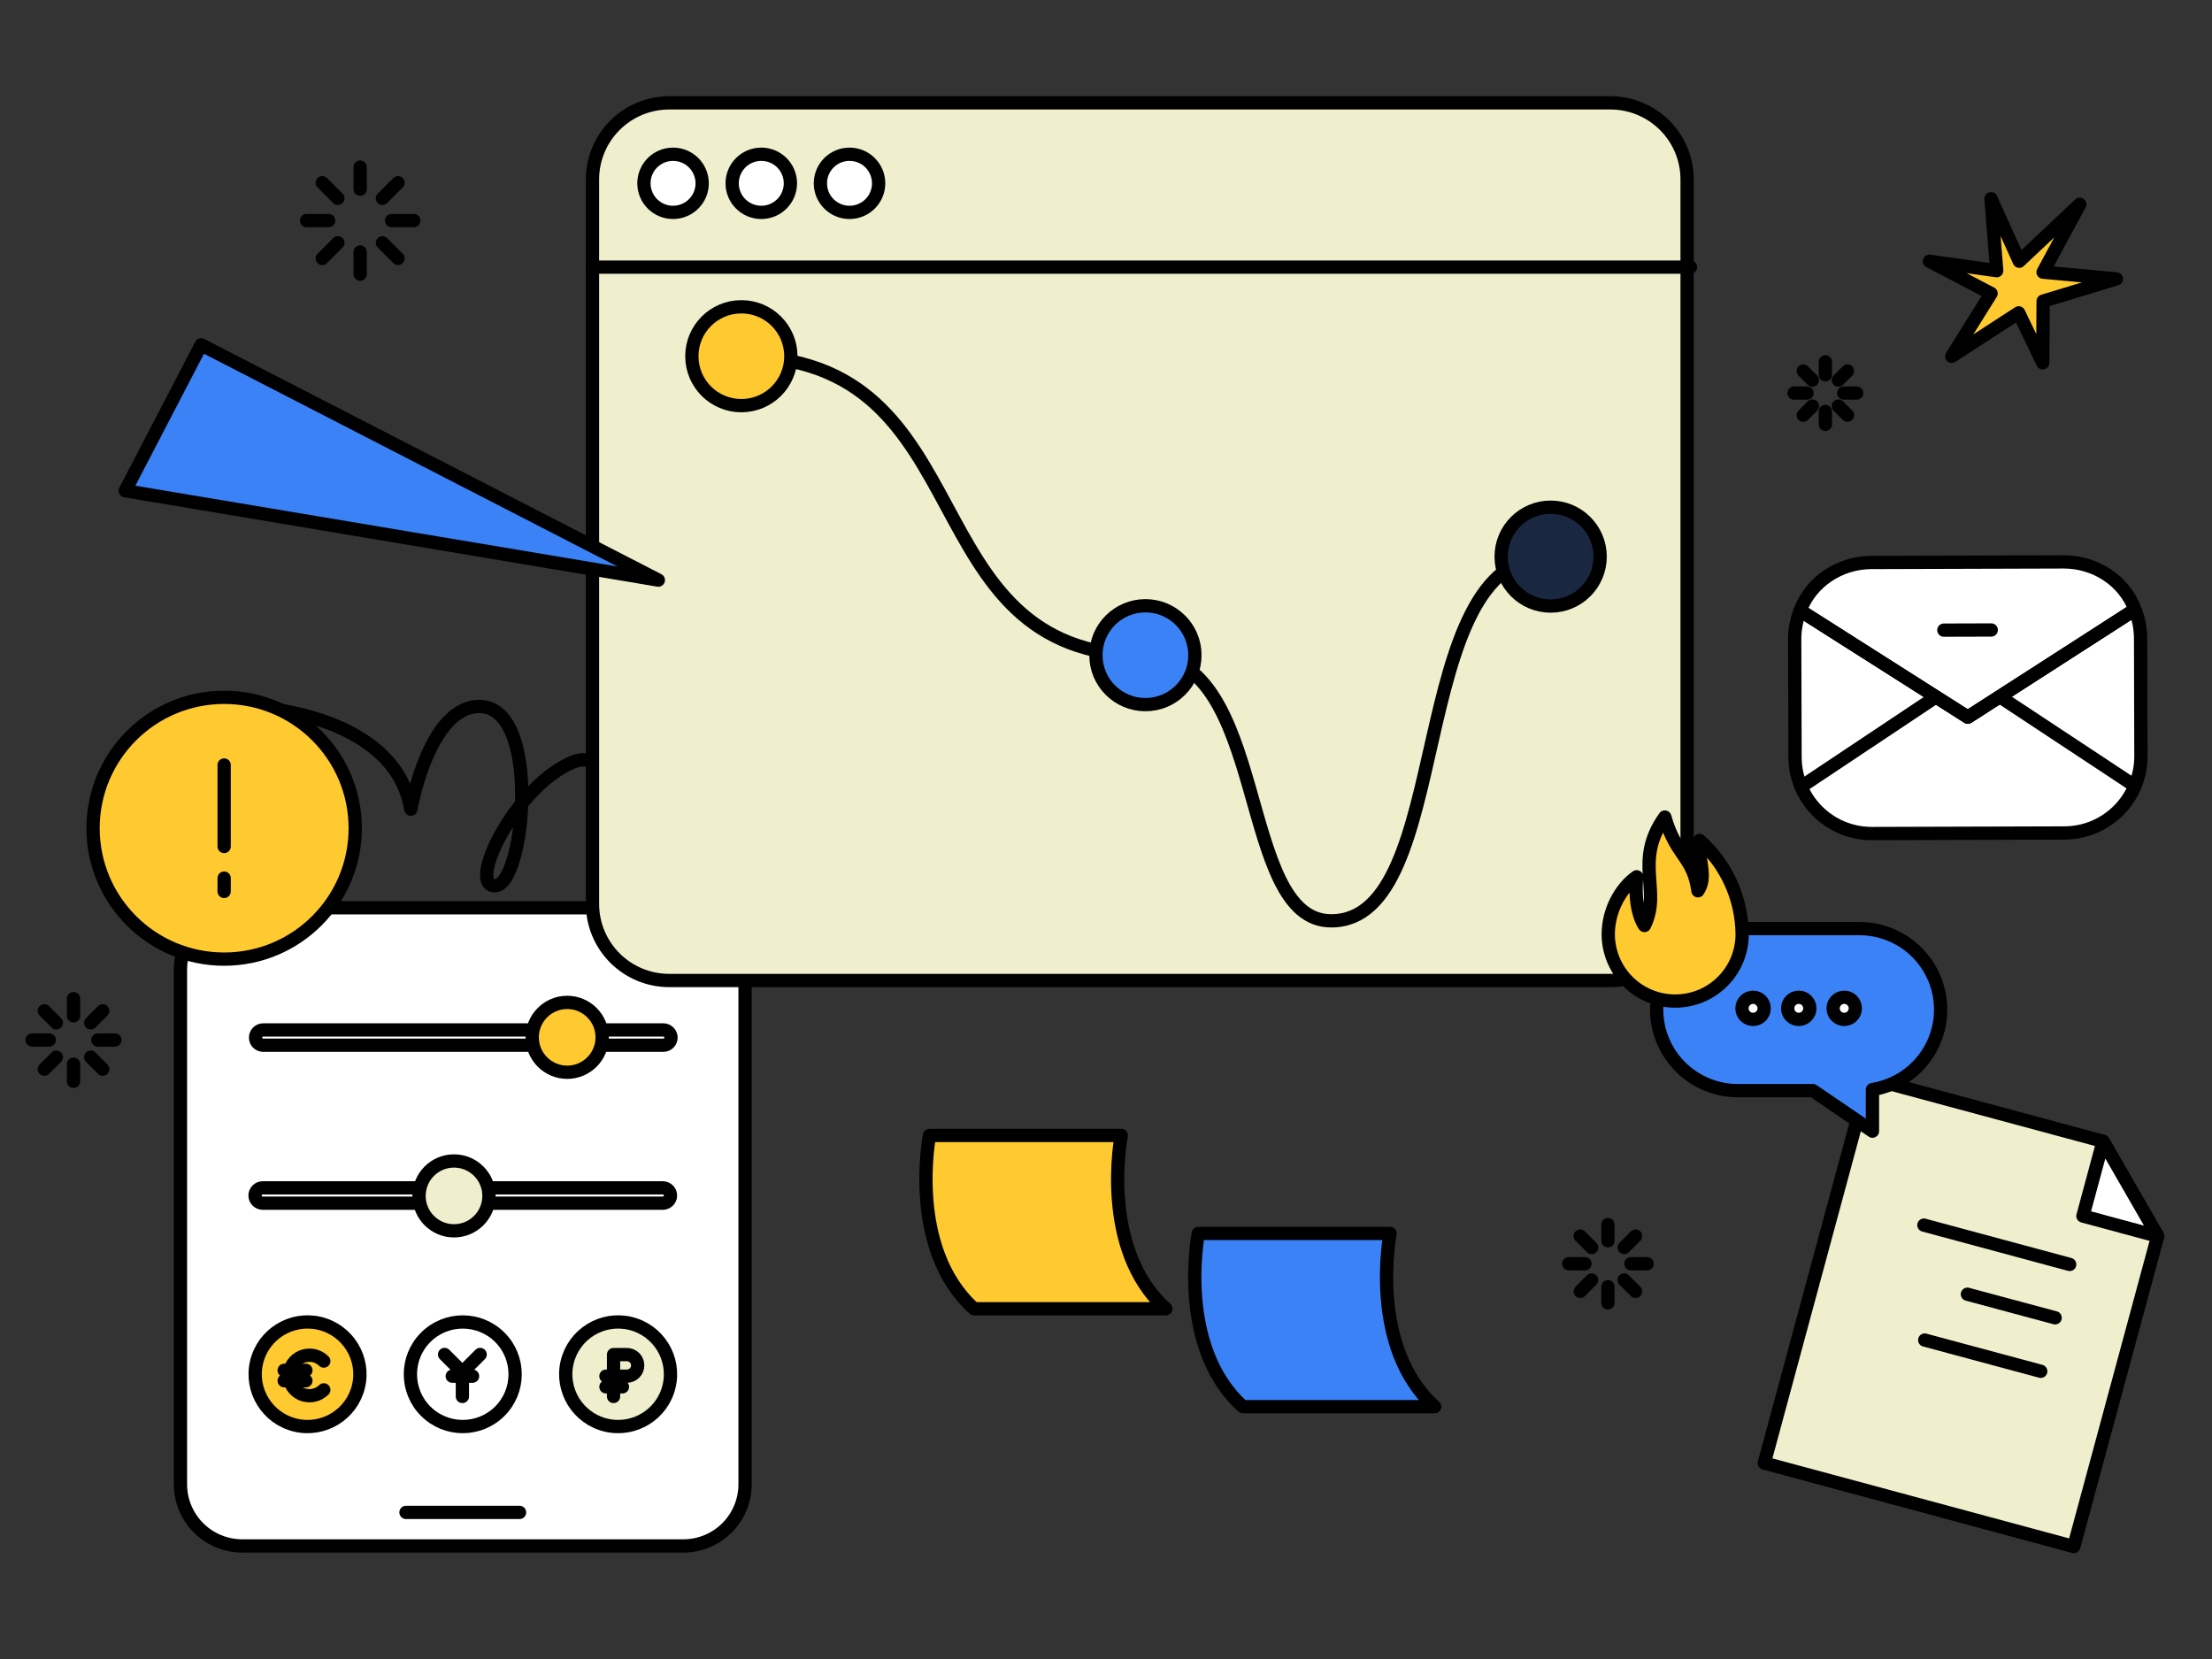 <svg width="500" height="375" viewBox="0 0 500 375" fill="none" xmlns="http://www.w3.org/2000/svg">
<rect x="0" y="0" width="500" height="375" fill="#333333" stroke="none"/>
<path d="M58.33 159.807C70.489 161.078 90.035 166.182 92.862 182.909C92.862 182.909 96.838 160.241 107.954 159.697C122.497 158.965 118.682 199.678 112.053 200.194C105.261 200.702 116.437 177.592 129.559 172.239C139.89 168.035 140.976 192.323 136.189 200.792" stroke="black" stroke-width="3" stroke-linecap="round" stroke-linejoin="round"/>
<path d="M54.728 349.444C51.034 349.439 47.494 347.968 44.88 345.362C42.266 342.751 40.798 339.216 40.792 335.527V219.138C40.792 215.444 42.26 211.904 44.874 209.287C47.488 206.671 51.028 205.2 54.727 205.19H154.482C158.176 205.2 161.721 206.672 164.335 209.287C166.944 211.904 168.412 215.443 168.412 219.138V335.527C168.407 339.217 166.939 342.752 164.33 345.362C161.716 347.968 158.171 349.439 154.482 349.444H54.728V349.444Z" fill="white" stroke="black" stroke-width="3" stroke-linecap="round" stroke-linejoin="round"/>
<path d="M81.039 313.354C82.543 306.997 78.6 300.63 72.235 299.128C65.874 297.632 59.498 301.569 57.995 307.92C56.492 314.278 60.434 320.64 66.799 322.141C73.159 323.643 79.535 319.706 81.039 313.354Z" fill="#FFC930" stroke="black" stroke-width="3" stroke-linecap="round" stroke-linejoin="round"/>
<path d="M69.144 309.747H64.236" stroke="black" stroke-width="3" stroke-linecap="round" stroke-linejoin="round"/>
<path d="M69.144 312.101H64.236" stroke="black" stroke-width="3" stroke-linecap="round" stroke-linejoin="round"/>
<path d="M73.19 314.165C72.549 314.8 71.733 315.232 70.839 315.408C69.956 315.579 69.031 315.485 68.193 315.14C67.362 314.795 66.643 314.206 66.142 313.453C65.641 312.7 65.372 311.812 65.372 310.909C65.372 310.006 65.64 309.118 66.142 308.365C66.642 307.617 67.361 307.028 68.193 306.683C69.031 306.332 69.955 306.239 70.839 306.409C71.733 306.585 72.549 307.018 73.19 307.658" stroke="black" stroke-width="3" stroke-linecap="round" stroke-linejoin="round"/>
<path d="M112.976 318.994C117.595 314.381 117.595 306.894 112.976 302.281C108.352 297.663 100.854 297.663 96.23 302.281C91.611 306.894 91.611 314.381 96.23 318.994C100.854 323.613 108.352 323.613 112.976 318.994Z" fill="white" stroke="black" stroke-width="3" stroke-linecap="round" stroke-linejoin="round"/>
<path d="M100.497 306.166L104.517 310.181L108.537 306.166" stroke="black" stroke-width="3" stroke-linecap="round" stroke-linejoin="round"/>
<path d="M104.517 310.181V315.656" stroke="black" stroke-width="3" stroke-linecap="round" stroke-linejoin="round"/>
<path d="M102.223 311.069H106.817" stroke="black" stroke-width="3" stroke-linecap="round" stroke-linejoin="round"/>
<path d="M151.242 313.354C152.746 306.997 148.803 300.63 142.438 299.128C136.077 297.632 129.702 301.569 128.198 307.92C126.695 314.278 130.637 320.64 137.002 322.141C143.363 323.643 149.739 319.706 151.242 313.354Z" fill="#EFEFCD" stroke="black" stroke-width="3" stroke-linecap="round" stroke-linejoin="round"/>
<path d="M138.687 315.656V306.193H141.704C142.019 306.193 142.34 306.254 142.634 306.378C142.928 306.502 143.202 306.683 143.43 306.904C143.657 307.132 143.838 307.4 143.957 307.694C144.081 307.994 144.142 308.308 144.142 308.628C144.142 308.947 144.081 309.268 143.957 309.562C143.837 309.855 143.657 310.129 143.43 310.351C143.202 310.579 142.929 310.759 142.634 310.883C142.34 311.007 142.019 311.069 141.704 311.069H136.966" stroke="black" stroke-width="3" stroke-linecap="round" stroke-linejoin="round"/>
<path d="M136.966 313.478H140.697" stroke="black" stroke-width="3" stroke-linecap="round" stroke-linejoin="round"/>
<path d="M59.378 271.966C58.923 271.966 58.479 271.78 58.154 271.455C57.828 271.129 57.648 270.691 57.648 270.232C57.648 269.778 57.828 269.339 58.154 269.015C58.48 268.689 58.924 268.504 59.378 268.504H149.827C150.287 268.504 150.726 268.689 151.051 269.015C151.377 269.34 151.557 269.779 151.557 270.232C151.557 270.692 151.377 271.13 151.051 271.455C150.725 271.78 150.286 271.966 149.827 271.966H59.378Z" fill="white" stroke="black" stroke-width="3" stroke-linecap="round" stroke-linejoin="round"/>
<path d="M102.621 278.215C106.987 278.215 110.527 274.68 110.527 270.32C110.527 265.96 106.987 262.424 102.621 262.424C98.26 262.424 94.721 265.959 94.721 270.32C94.721 274.68 98.26 278.215 102.621 278.215Z" fill="#EFEFCD" stroke="black" stroke-width="3" stroke-linecap="round" stroke-linejoin="round"/>
<path d="M91.771 341.863H117.441" stroke="black" stroke-width="3" stroke-linecap="round" stroke-linejoin="round"/>
<path d="M59.498 236.264C59.038 236.264 58.598 236.078 58.267 235.758C57.947 235.433 57.767 234.994 57.767 234.536C57.767 234.077 57.947 233.638 58.267 233.313C58.598 232.988 59.038 232.807 59.498 232.807H149.946C150.401 232.807 150.84 232.988 151.165 233.313C151.49 233.638 151.677 234.077 151.677 234.536C151.677 234.994 151.491 235.434 151.165 235.758C150.839 236.078 150.4 236.264 149.946 236.264H59.498Z" fill="white" stroke="black" stroke-width="3" stroke-linecap="round" stroke-linejoin="round"/>
<path d="M128.208 242.373C132.569 242.373 136.114 238.834 136.114 234.478C136.114 230.118 132.57 226.583 128.208 226.583C123.842 226.583 120.302 230.117 120.302 234.478C120.302 238.833 123.842 242.373 128.208 242.373Z" fill="#FFC930" stroke="black" stroke-width="3" stroke-linecap="round" stroke-linejoin="round"/>
<path d="M50.667 216.8C67.032 216.8 80.295 203.555 80.295 187.213C80.295 170.871 67.031 157.62 50.667 157.62C34.304 157.62 21.035 170.872 21.035 187.213C21.035 203.554 34.303 216.8 50.667 216.8Z" fill="#FFC930" stroke="black" stroke-width="3" stroke-linecap="round" stroke-linejoin="round"/>
<path d="M50.667 172.92V191.341" stroke="black" stroke-width="3" stroke-linecap="round" stroke-linejoin="round"/>
<path d="M50.667 198.488V201.501" stroke="black" stroke-width="3" stroke-linecap="round" stroke-linejoin="round"/>
<path d="M412.606 81.788V84.708" stroke="black" stroke-width="3" stroke-linecap="round" stroke-linejoin="round"/>
<path d="M412.606 92.995V95.915" stroke="black" stroke-width="3" stroke-linecap="round" stroke-linejoin="round"/>
<path d="M419.68 88.852H416.756" stroke="black" stroke-width="3" stroke-linecap="round" stroke-linejoin="round"/>
<path d="M408.457 88.852H405.532" stroke="black" stroke-width="3" stroke-linecap="round" stroke-linejoin="round"/>
<path d="M407.61 83.862L409.667 85.915" stroke="black" stroke-width="3" stroke-linecap="round" stroke-linejoin="round"/>
<path d="M415.546 91.788L417.607 93.847" stroke="black" stroke-width="3" stroke-linecap="round" stroke-linejoin="round"/>
<path d="M417.607 83.862L415.546 85.915" stroke="black" stroke-width="3" stroke-linecap="round" stroke-linejoin="round"/>
<path d="M409.666 91.788L407.609 93.847" stroke="black" stroke-width="3" stroke-linecap="round" stroke-linejoin="round"/>
<path d="M363.452 276.813V280.467" stroke="black" stroke-width="3" stroke-linecap="round" stroke-linejoin="round"/>
<path d="M363.452 290.844V294.502" stroke="black" stroke-width="3" stroke-linecap="round" stroke-linejoin="round"/>
<path d="M372.308 285.657H368.645" stroke="black" stroke-width="3" stroke-linecap="round" stroke-linejoin="round"/>
<path d="M358.254 285.657H354.596" stroke="black" stroke-width="3" stroke-linecap="round" stroke-linejoin="round"/>
<path d="M357.195 279.409L359.773 281.984" stroke="black" stroke-width="3" stroke-linecap="round" stroke-linejoin="round"/>
<path d="M367.131 289.331L369.709 291.906" stroke="black" stroke-width="3" stroke-linecap="round" stroke-linejoin="round"/>
<path d="M369.709 279.409L367.131 281.984" stroke="black" stroke-width="3" stroke-linecap="round" stroke-linejoin="round"/>
<path d="M359.773 289.331L357.195 291.906" stroke="black" stroke-width="3" stroke-linecap="round" stroke-linejoin="round"/>
<path d="M16.618 225.742V229.601" stroke="black" stroke-width="3" stroke-linecap="round" stroke-linejoin="round"/>
<path d="M16.618 240.557V244.416" stroke="black" stroke-width="3" stroke-linecap="round" stroke-linejoin="round"/>
<path d="M25.97 235.081H22.105" stroke="black" stroke-width="3" stroke-linecap="round" stroke-linejoin="round"/>
<path d="M11.136 235.081H7.271" stroke="black" stroke-width="3" stroke-linecap="round" stroke-linejoin="round"/>
<path d="M10.014 228.482L12.732 231.202" stroke="black" stroke-width="3" stroke-linecap="round" stroke-linejoin="round"/>
<path d="M20.503 238.962L23.227 241.676" stroke="black" stroke-width="3" stroke-linecap="round" stroke-linejoin="round"/>
<path d="M23.227 228.482L20.503 231.202" stroke="black" stroke-width="3" stroke-linecap="round" stroke-linejoin="round"/>
<path d="M12.732 238.962L10.015 241.676" stroke="black" stroke-width="3" stroke-linecap="round" stroke-linejoin="round"/>
<path d="M81.407 37.754V42.759" stroke="black" stroke-width="3" stroke-linecap="round" stroke-linejoin="round"/>
<path d="M81.407 56.96V61.965" stroke="black" stroke-width="3" stroke-linecap="round" stroke-linejoin="round"/>
<path d="M93.529 49.859H88.517" stroke="black" stroke-width="3" stroke-linecap="round" stroke-linejoin="round"/>
<path d="M74.297 49.859H69.286" stroke="black" stroke-width="3" stroke-linecap="round" stroke-linejoin="round"/>
<path d="M72.841 41.304L76.37 44.829" stroke="black" stroke-width="3" stroke-linecap="round" stroke-linejoin="round"/>
<path d="M86.445 54.891L89.974 58.415" stroke="black" stroke-width="3" stroke-linecap="round" stroke-linejoin="round"/>
<path d="M89.974 41.304L86.445 44.829" stroke="black" stroke-width="3" stroke-linecap="round" stroke-linejoin="round"/>
<path d="M76.37 54.891L72.841 58.415" stroke="black" stroke-width="3" stroke-linecap="round" stroke-linejoin="round"/>
<path d="M314.215 278.8H270.864C270.864 278.8 265.852 304.394 280.94 317.965H324.291C309.203 304.394 314.215 278.8 314.215 278.8Z" fill="#3B82F6" stroke="black" stroke-width="3" stroke-linecap="round" stroke-linejoin="round"/>
<path d="M253.452 256.663H210.1C210.1 256.663 205.088 282.257 220.176 295.828H263.527C248.387 282.257 253.452 256.663 253.452 256.663Z" fill="#FFC930" stroke="black" stroke-width="3" stroke-linecap="round" stroke-linejoin="round"/>
<path d="M450.064 66.333L441.177 80.539L456.306 70.719L461.742 82.015L461.829 68.062L478.389 63.041L461.813 61.519L470.107 46.173L456.435 59.048L450.038 44.925L451.335 61.184L436.123 59.048L450.064 66.333Z" fill="#FFC930" stroke="black" stroke-width="3" stroke-linecap="round" stroke-linejoin="round"/>
<path d="M444.807 162.073L406.907 138.022C406.086 140.096 405.662 142.279 405.672 144.513L405.75 171.149C405.771 180.716 413.557 188.439 423.137 188.415L466.642 188.286C476.227 188.26 483.957 180.484 483.932 170.917L483.859 144.282C483.843 142.068 483.425 139.859 482.593 137.816L444.807 162.073Z" fill="white" stroke="black" stroke-width="3" stroke-linecap="round" stroke-linejoin="round"/>
<path d="M482.578 137.764C480.119 131.169 473.536 126.99 466.447 127.01L422.941 127.144C415.877 127.17 409.326 131.489 406.918 137.995L444.787 162.067L479.184 139.967L482.578 137.764Z" fill="white" stroke="black" stroke-width="3" stroke-linecap="round" stroke-linejoin="round"/>
<path d="M452.341 157.687L482.553 177.641" stroke="black" stroke-width="3" stroke-linecap="round" stroke-linejoin="round"/>
<path d="M437.268 157.744L407.114 177.836" stroke="black" stroke-width="3" stroke-linecap="round" stroke-linejoin="round"/>
<path d="M439.388 142.434L450.098 142.403" stroke="black" stroke-width="3" stroke-linecap="round" stroke-linejoin="round"/>
<path d="M406.949 138.043L444.818 162.124L482.481 137.846" stroke="black" stroke-width="3" stroke-linecap="round" stroke-linejoin="round"/>
<path d="M151.232 221.633C146.643 221.623 142.247 219.801 139.002 216.561C135.757 213.32 133.927 208.929 133.927 204.347V40.537C133.927 35.955 135.757 31.564 139.002 28.323C142.247 25.083 146.643 23.256 151.232 23.251H364.049C368.637 23.256 373.034 25.083 376.279 28.323C379.524 31.564 381.348 35.955 381.353 40.537V204.346C381.348 208.928 379.524 213.319 376.279 216.56C373.034 219.8 368.637 221.622 364.049 221.632H151.232V221.633Z" fill="#EFEFCD" stroke="black" stroke-width="3" stroke-linecap="round" stroke-linejoin="round"/>
<path d="M133.938 60.383H382.118" stroke="black" stroke-width="3" stroke-linecap="round" stroke-linejoin="round"/>
<path d="M152.136 48.008C155.768 48.008 158.718 45.067 158.718 41.44C158.718 37.807 155.768 34.866 152.136 34.866C148.498 34.866 145.553 37.807 145.553 41.44C145.553 45.067 148.498 48.008 152.136 48.008Z" fill="white" stroke="black" stroke-width="3" stroke-linecap="round" stroke-linejoin="round"/>
<path d="M172.081 48.008C175.718 48.008 178.663 45.067 178.663 41.44C178.663 37.807 175.718 34.866 172.081 34.866C168.448 34.866 165.498 37.807 165.498 41.44C165.497 45.067 168.448 48.008 172.081 48.008Z" fill="white" stroke="black" stroke-width="3" stroke-linecap="round" stroke-linejoin="round"/>
<path d="M192.025 48.008C195.662 48.008 198.607 45.067 198.607 41.44C198.607 37.807 195.662 34.866 192.025 34.866C188.392 34.866 185.443 37.807 185.443 41.44C185.443 45.067 188.392 48.008 192.025 48.008Z" fill="white" stroke="black" stroke-width="3" stroke-linecap="round" stroke-linejoin="round"/>
<path d="M350.171 125.822C317.345 125.822 329.141 208.145 300.898 208.145C279.466 208.145 287.082 148.17 258.839 148.17C204.983 148.17 223.388 80.584 167.508 80.584" stroke="black" stroke-width="3" stroke-linecap="round" stroke-linejoin="round"/>
<path d="M350.512 136.993C344.327 136.993 339.32 131.993 339.32 125.822C339.32 119.645 344.327 114.645 350.512 114.645C356.692 114.645 361.698 119.645 361.698 125.822C361.698 131.993 356.692 136.993 350.512 136.993Z" fill="#192840" stroke="black" stroke-width="3" stroke-linecap="round" stroke-linejoin="round"/>
<path d="M258.907 159.274C252.727 159.274 247.72 154.274 247.72 148.102C247.72 141.926 252.727 136.926 258.907 136.926C265.092 136.926 270.098 141.926 270.098 148.102C270.098 154.274 265.092 159.274 258.907 159.274Z" fill="#3B82F6" stroke="black" stroke-width="3" stroke-linecap="round" stroke-linejoin="round"/>
<path d="M167.575 91.694C161.395 91.694 156.388 86.694 156.388 80.517C156.388 74.345 161.395 69.346 167.575 69.346C173.755 69.346 178.767 74.345 178.767 80.517C178.767 86.694 173.754 91.694 167.575 91.694Z" fill="#FFC930" stroke="black" stroke-width="3" stroke-linecap="round" stroke-linejoin="round"/>
<path d="M28.314 110.925L148.813 131.126L45.468 77.942L28.314 110.925Z" fill="#3B82F6" stroke="black" stroke-width="3" stroke-linecap="round" stroke-linejoin="round"/>
<path d="M468.761 349.578L487.729 279.428L475.385 257.983L422.325 243.674L398.795 330.708L468.761 349.578Z" fill="#EFEFCD" stroke="black" stroke-width="3" stroke-linecap="round" stroke-linejoin="round"/>
<path d="M487.729 279.428L475.385 257.983L470.823 274.867L487.729 279.428Z" fill="white" stroke="black" stroke-width="3" stroke-linecap="round" stroke-linejoin="round"/>
<path d="M434.876 276.926L467.826 285.811" stroke="black" stroke-width="3" stroke-linecap="round" stroke-linejoin="round"/>
<path d="M435.068 302.906L461.29 309.965" stroke="black" stroke-width="3" stroke-linecap="round" stroke-linejoin="round"/>
<path d="M444.714 292.545L464.545 297.875" stroke="black" stroke-width="3" stroke-linecap="round" stroke-linejoin="round"/>
<path d="M385.79 211.285C383.568 212.209 381.542 213.556 379.837 215.258C378.137 216.961 376.784 218.978 375.864 221.203C374.944 223.421 374.469 225.806 374.469 228.21C374.474 233.071 376.407 237.725 379.848 241.157C383.284 244.593 387.95 246.523 392.813 246.529H409.797L423.247 255.688V246.281C427.546 245.59 431.463 243.392 434.283 240.084C437.11 236.771 438.665 232.566 438.665 228.211C438.66 223.355 436.728 218.701 433.292 215.264C429.851 211.833 425.19 209.903 420.328 209.898H392.813C390.403 209.892 388.017 210.367 385.79 211.285Z" fill="#3B82F6" stroke="black" stroke-width="3" stroke-linecap="round" stroke-linejoin="round"/>
<path d="M419.375 227.926C419.375 226.543 418.253 225.419 416.869 225.419C415.484 225.419 414.358 226.544 414.358 227.926C414.358 229.308 415.485 230.429 416.869 230.429C418.254 230.429 419.375 229.309 419.375 227.926Z" fill="white" stroke="black" stroke-width="3" stroke-linecap="round" stroke-linejoin="round"/>
<path d="M409.098 227.926C409.098 226.543 407.972 225.419 406.587 225.419C405.202 225.419 404.082 226.544 404.082 227.926C404.082 229.308 405.202 230.429 406.587 230.429C407.972 230.429 409.098 229.309 409.098 227.926Z" fill="white" stroke="black" stroke-width="3" stroke-linecap="round" stroke-linejoin="round"/>
<path d="M398.774 227.926C398.774 226.543 397.653 225.419 396.268 225.419C394.878 225.419 393.757 226.544 393.757 227.926C393.757 229.308 394.878 230.429 396.268 230.429C397.653 230.429 398.774 229.309 398.774 227.926Z" fill="white" stroke="black" stroke-width="3" stroke-linecap="round" stroke-linejoin="round"/>
<path d="M392.662 216.919C391.902 218.756 390.791 220.428 389.386 221.832C387.986 223.241 386.317 224.36 384.482 225.124C382.643 225.888 380.674 226.28 378.685 226.28C376.696 226.285 374.727 225.898 372.887 225.14C371.048 224.382 369.379 223.267 367.973 221.863C366.562 220.46 365.447 218.793 364.687 216.956C363.922 215.124 363.53 213.153 363.53 211.166C363.53 205.707 366.408 200.655 369.947 198.189C369.25 205.996 371.715 209.195 371.715 209.195C375.621 201.351 369.209 194.618 376.319 184.68C378.83 193.549 382.737 193.549 383.806 201.351C385.945 198.147 383.806 194.576 384.177 189.978C387.164 192.64 389.562 195.897 391.22 199.539C392.873 203.182 393.752 207.125 393.798 211.124C393.803 213.112 393.416 215.083 392.662 216.919Z" fill="#FFC930" stroke="black" stroke-width="3" stroke-linecap="round" stroke-linejoin="round"/>
</svg>
